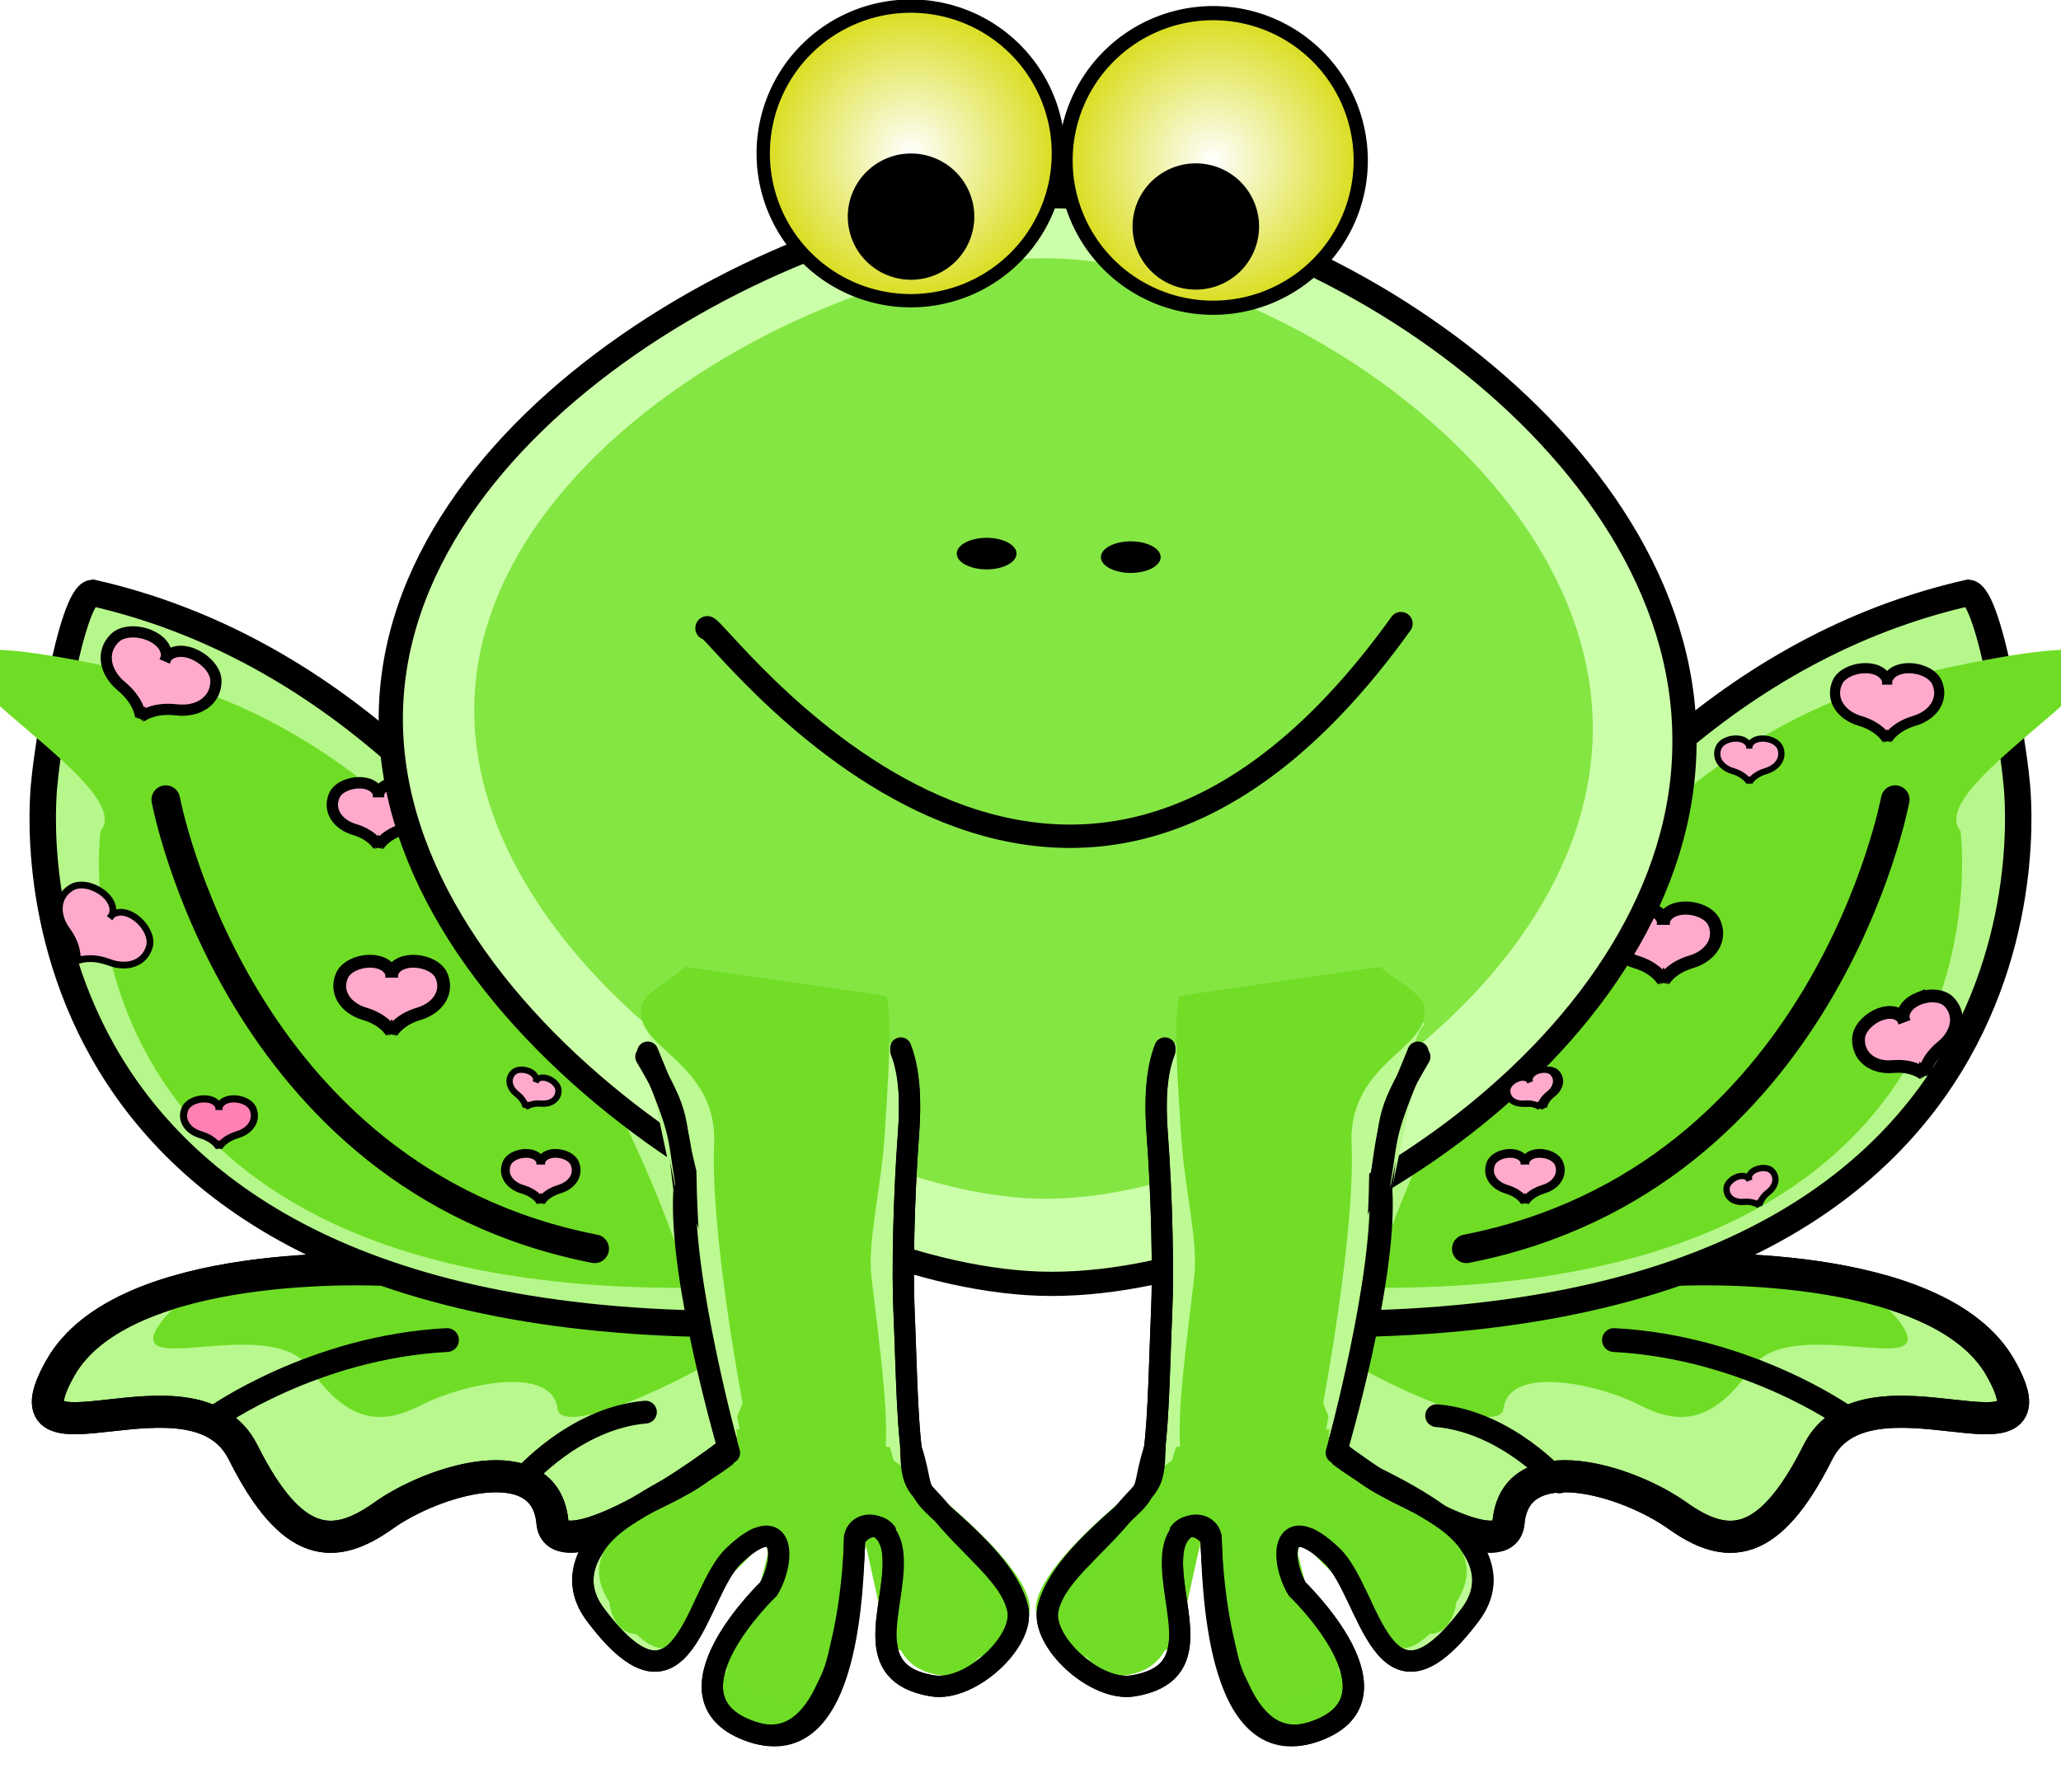 <?xml version="1.0"?>
<svg xmlns:rdf="http://www.w3.org/1999/02/22-rdf-syntax-ns#" xmlns="http://www.w3.org/2000/svg" xmlns:cc="http://creativecommons.org/ns#" xmlns:xlink="http://www.w3.org/1999/xlink" xmlns:dc="http://purl.org/dc/elements/1.1/" xmlns:svg="http://www.w3.org/2000/svg" id="svg2" viewBox="0 0 460 400" version="1.0">
  <defs id="defs4">
    <filter id="filter3353" y="-.16" width="1.27" x="-.135" height="1.32">
      <feGaussianBlur id="feGaussianBlur3355" stdDeviation="25.544"/>
    </filter>
    <filter id="filter3365" y="-.16" width="1.335" x="-.168" height="1.321">
      <feGaussianBlur id="feGaussianBlur3367" stdDeviation="16.722"/>
    </filter>
    <filter id="filter3375" y="-.424" width="1.346" x="-.173" height="1.849">
      <feGaussianBlur id="feGaussianBlur3377" stdDeviation="19.258"/>
    </filter>
    <filter id="filter4070" y="-.18" width="1.302" x="-.151" height="1.359">
      <feGaussianBlur id="feGaussianBlur4072" stdDeviation="10.47"/>
    </filter>
    <filter id="filter4170" y="-.057" width="1.298" x="-.149" height="1.113">
      <feGaussianBlur id="feGaussianBlur4172" stdDeviation="5.003"/>
    </filter>
    <filter id="filter4234">
      <feGaussianBlur id="feGaussianBlur4236" stdDeviation="0.974"/>
    </filter>
    <radialGradient id="radialGradient8382" cx="214.29" gradientUnits="userSpaceOnUse" cy="526.65" r="61.824">
      <stop id="stop4295" stop-color="#fff" offset="0"/>
      <stop id="stop4297" stop-color="#d8dc13" offset="1"/>
    </radialGradient>
  </defs>
  <g id="layer1" transform="translate(-139.12 -596.82)">
    <path id="path3371" stroke="#000" stroke-width="7.159" fill="#b8f88e" d="m224.76 880.28s-58.062-3.133-72.186 21.931c-14.123 25.064 29.816-3.133 40.801 18.798s20.4 21.931 31.385 14.098c10.985-7.832 36.093-15.665 37.662 1.567 1.569 17.231 81.601-40.729 69.047-54.827s-36.093-20.364-36.093-20.364z"/>
    <path id="path3373" filter="url(#filter3375)" transform="matrix(.549 0 0 .416 223.2 453.86)" fill="#6fdd25" d="m18.531 1021.2s-84.742-4.353-105.35 30.469c-20.613 34.822 43.516-4.353 59.548 26.116s29.774 30.469 45.806 19.587 52.677-21.764 54.968 2.176c2.29 23.94 119.1-56.585 100.77-76.172-18.323-19.587-52.677-28.293-52.677-28.293z"/>
    <path id="path4158" stroke="#000" stroke-width="7.159" fill="none" d="m224.76 880.28s-58.062-3.133-72.186 21.931c-14.123 25.064 29.816-3.133 40.801 18.798s20.4 21.931 31.385 14.098c10.985-7.832 36.093-15.665 37.662 1.567 1.569 17.231 81.601-40.729 69.047-54.827s-36.093-20.364-36.093-20.364z"/>
    <path id="path3359" stroke="#000" stroke-width="5.901" fill="#b6f78b" d="m305.22 890.76s-2.476-8.603-7.844-21.881-13.628-31.233-25.196-49.936-26.443-38.155-45.041-54.43c-18.598-16.274-40.92-29.371-67.38-35.362-4.869 0.552-10.252 36.299-10.668 41.76 0 0-16.551 121.53 154.06 121.47z"/>
    <path id="path3363" filter="url(#filter3365)" transform="matrix(.549 0 0 .548 223.2 328.36)" fill="#6fdd25" d="m126.59 1012s-60.616-210.95-222.55-247.69 3.71 40.603-16.321 64.002c0 0-25.322 186.25 235.7 186.17z"/>
    <path id="path3369" d="m176.12 775.32s15.693 84.591 95.724 100.26" stroke="#000" stroke-linecap="round" stroke-width="6.391" fill="none"/>
    <path id="path2499" stroke="#000" stroke-width="1.504" fill="#fac" d="m161.96 796.05c-2.044-1.535-4.963-2.237-6.833-1.144-3.425 2.004-3.551 6.174-1.05 9.581 2.431 3.311 2.342 5.989 2.256 6.74l-0.114 0.149s0.035-0.018 0.101-0.047c-0.01 0.071-0.019 0.109-0.019 0.109l0.113-0.15c0.702-0.285 3.262-1.091 7.11 0.354 3.961 1.487 7.95 0.243 8.96-3.59 1.008-3.825-4.721-9.408-8.337-7.017l-0.567 0.738 0.56-0.743c0.604-1.867-0.489-3.71-2.182-4.982z"/>
    <path id="path4005" stroke="#000" stroke-width="2.864" fill="#fac" d="m221.68 811.39c-2.614 0.011-5.426 1.239-6.271 3.283-1.549 3.744 0.929 7.217 5.075 8.449 4.028 1.197 5.614 3.432 6.009 4.097l-0.001 0.192s0.018-0.037 0.053-0.101c0.035 0.064 0.052 0.101 0.052 0.101l-0.001-0.192c0.395-0.665 1.98-2.9 6.009-4.097 4.145-1.232 6.624-4.705 5.075-8.449-1.546-3.736-9.667-4.749-11.131-0.572l-0.004 0.951-0.004-0.951c-0.664-1.893-2.694-2.72-4.86-2.711z"/>
    <path id="path4009" d="m187.1 913.18s21.97-15.665 51.785-17.231" stroke="#000" stroke-linecap="round" stroke-width="5.319" fill="none"/>
    <path id="path4011" d="m255.8 926.84s11.616-13.456 27.381-14.801" stroke="#000" stroke-linecap="round" stroke-width="5.083" fill="none"/>
    <path id="path4013" stroke="#000" stroke-width="7.159" fill="#b8f88e" d="m513.47 880.28s58.062-3.133 72.186 21.931c14.123 25.064-29.816-3.133-40.801 18.798s-20.4 21.931-31.385 14.098c-10.985-7.832-36.093-15.665-37.662 1.567-1.569 17.231-81.601-40.729-69.047-54.827s36.093-20.364 36.093-20.364z"/>
    <path id="path4015" filter="url(#filter3375)" transform="matrix(-.549 0 0 .416 515.04 453.86)" fill="#6fdd25" d="m18.531 1021.2s-84.742-4.353-105.35 30.469c-20.613 34.822 43.516-4.353 59.548 26.116s29.774 30.469 45.806 19.587 52.677-21.764 54.968 2.176c2.29 23.94 119.1-56.585 100.77-76.172-18.323-19.587-52.677-28.293-52.677-28.293z"/>
    <path id="path4147" stroke="#000" stroke-width="7.159" fill="none" d="m513.47 880.28s58.062-3.133 72.186 21.931c14.123 25.064-29.816-3.133-40.801 18.798s-20.4 21.931-31.385 14.098c-10.985-7.832-36.093-15.665-37.662 1.567-1.569 17.231-81.601-40.729-69.047-54.827s36.093-20.364 36.093-20.364z"/>
    <path id="path4017" stroke="#000" stroke-width="5.901" fill="#b6f78b" d="m433.01 890.76s2.476-8.603 7.844-21.881 13.628-31.233 25.196-49.936 26.443-38.155 45.041-54.43c18.598-16.274 40.92-29.371 67.38-35.362 4.869 0.552 10.252 36.299 10.668 41.76 0 0 16.551 121.53-154.06 121.47z"/>
    <path id="path4019" filter="url(#filter3365)" transform="matrix(-.549 0 0 .548 515.04 328.36)" fill="#6fdd25" d="m126.59 1012s-60.616-210.95-222.55-247.69 3.71 40.603-16.321 64.002c0 0-25.322 186.25 235.7 186.17z"/>
    <path id="path4021" d="m562.12 775.32s-15.693 84.591-95.724 100.26" stroke="#000" stroke-linecap="round" stroke-width="6.391" fill="none"/>
    <path id="path4023" stroke="#000" stroke-width="2.267" fill="#fac" d="m565.19 745.97c2.621 0.011 5.44 1.243 6.287 3.291 1.553 3.753-0.932 7.236-5.087 8.47-4.038 1.2-5.628 3.441-6.024 4.107l0.001 0.192s-0.018-0.037-0.053-0.101c-0.036 0.064-0.053 0.101-0.053 0.101l0.001-0.192c-0.396-0.667-1.985-2.908-6.024-4.107-4.156-1.235-6.641-4.717-5.087-8.47 1.55-3.746 9.691-4.761 11.159-0.574l0.004 0.953 0.004-0.953c0.665-1.897 2.701-2.727 4.872-2.717z"/>
    <path id="path4025" stroke="#000" stroke-width="2.929" fill="#fac" d="m515.36 799.52c2.674 0.011 5.55 1.268 6.415 3.358 1.585 3.83-0.95 7.383-5.191 8.642-4.12 1.224-5.742 3.51-6.146 4.191l0.001 0.196s-0.018-0.037-0.054-0.103c-0.036 0.065-0.054 0.103-0.054 0.103l0.001-0.196c-0.404-0.68-2.026-2.967-6.146-4.191-4.24-1.26-6.775-4.812-5.191-8.642 1.581-3.822 9.888-4.857 11.386-0.585l0.004 0.973 0.004-0.973c0.679-1.936 2.756-2.782 4.971-2.773z"/>
    <path id="path4027" d="m551.13 913.18s-21.97-15.665-51.785-17.231" stroke="#000" stroke-linecap="round" stroke-width="5.319" fill="none"/>
    <path id="path4029" d="m487.15 927.63s-11.616-13.456-27.381-14.801" stroke="#000" stroke-linecap="round" stroke-width="5.083" fill="none"/>
    <path id="path4261" stroke="#000" stroke-width="2.545" fill="#fac" d="m219.28 771.55c-2.324 0.01-4.823 1.102-5.574 2.918-1.377 3.328 0.826 6.415 4.511 7.51 3.581 1.064 4.99 3.05 5.341 3.642l-0.001 0.17s0.016-0.033 0.047-0.089c0.032 0.057 0.047 0.089 0.047 0.089l-0.001-0.17c0.351-0.591 1.76-2.578 5.341-3.642 3.685-1.095 5.888-4.182 4.511-7.51-1.374-3.321-8.592-4.221-9.894-0.508l-0.004 0.845-0.003-0.845c-0.59-1.682-2.394-2.417-4.32-2.409z"/>
    <path id="path3346" stroke="#000" stroke-width="5.404" fill="#cfa" d="m515.08 762.01c0.339 67.015-84.922 121.4-141.23 121.4-55.439 0-147.51-59.088-147.51-126.1 0-67.015 92.071-116.7 147.51-116.7s141.23 54.389 141.23 121.4z"/>
    <path id="path3351" opacity=".781" d="m494.4 786.65c0 105.73-135.12 191.54-222.44 191.54-87.315 0-232.32-93.226-232.32-198.96s145.01-184.13 232.32-184.13c87.315 0 222.44 85.812 222.44 191.54z" transform="matrix(.549 0 0 .548 223.2 328.36)" filter="url(#filter3353)" fill="#55d400"/>
    <path id="path3349" d="m296.92 737.07c-0.382-4.222 77.225 107.25 154.89-1.045" stroke="#000" stroke-linecap="round" stroke-width="5.218" fill="none"/>
    <path id="path4255" stroke="#000" stroke-width="2.494" fill="#fac" d="m172.54 738.64c-2.653-1.125-6.038-1.102-7.786 0.601-3.202 3.12-2.206 7.717 1.458 10.766 3.56 2.963 4.191 5.917 4.302 6.762l-0.084 0.194s0.034-0.029 0.098-0.079c0.008 0.08 0.009 0.125 0.009 0.125l0.083-0.194c0.69-0.502 3.271-2.078 7.875-1.54 4.737 0.554 8.763-1.889 8.826-6.356 0.063-4.458-7.724-9.012-11.029-5.417l-0.419 0.961 0.411-0.965c0.153-2.206-1.544-3.926-3.742-4.859z"/>
    <path id="path4259" stroke="#000" stroke-width="1.591" fill="#ff80b2" d="m184.68 842.11c-1.781 0.007-3.698 0.845-4.274 2.237-1.056 2.551 0.633 4.918 3.458 5.757 2.745 0.815 3.825 2.339 4.095 2.792l-0 0.131s0.012-0.025 0.036-0.069c0.024 0.044 0.036 0.069 0.036 0.069l-0-0.131c0.269-0.453 1.349-1.976 4.095-2.792 2.825-0.839 4.514-3.206 3.458-5.757-1.054-2.546-6.587-3.236-7.585-0.39l-0.003 0.648-0.003-0.648c-0.452-1.29-1.836-1.853-3.312-1.847z"/>
    <path id="path4263" transform="matrix(.549 0 0 .548 382.47 370.34)" d="m-30 638.79a12.143 6.429 0 1 1 -24.286 0 12.143 6.429 0 1 1 24.286 0z"/>
    <path id="path4265" transform="matrix(.549 0 0 .548 414.64 371.13)" d="m-30 638.79a12.143 6.429 0 1 1 -24.286 0 12.143 6.429 0 1 1 24.286 0z"/>
    <path id="path4281" stroke="#000" stroke-width="1.395" fill="#fac" d="m532.56 761.68c1.613 0.007 3.347 0.765 3.869 2.025 0.956 2.31-0.573 4.452-3.131 5.212-2.485 0.738-3.463 2.117-3.707 2.527l0 0.118s-0.011-0.023-0.033-0.062c-0.022 0.039-0.032 0.062-0.032 0.062l0-0.118c-0.244-0.41-1.222-1.789-3.707-2.527-2.557-0.76-4.086-2.902-3.131-5.212 0.954-2.305 5.963-2.929 6.867-0.353l0.003 0.587 0.002-0.587c0.409-1.167 1.662-1.678 2.998-1.672z"/>
    <path id="path4283" stroke="#000" stroke-width="2.857" fill="#fac" d="m567.32 819.74c2.384-0.958 5.382-0.834 6.881 0.791 2.746 2.977 1.729 7.188-1.606 9.89-3.241 2.626-3.886 5.333-4.009 6.11l0.069 0.181s-0.029-0.028-0.084-0.076c-0.009 0.074-0.012 0.115-0.012 0.115l-0.068-0.182c-0.597-0.484-2.838-2.017-6.932-1.66-4.213 0.367-7.709-2.009-7.634-6.133 0.075-4.115 7.107-8.082 9.93-4.664l0.343 0.9-0.336-0.903c-0.071-2.04 1.482-3.576 3.458-4.37z"/>
    <path id="path4285" stroke="#000" stroke-width="1.399" fill="#fac" d="m531.16 857.83c1.191-0.459 2.689-0.4 3.438 0.379 1.372 1.428 0.864 3.448-0.802 4.744-1.619 1.26-1.942 2.558-2.003 2.931l0.034 0.087s-0.015-0.014-0.042-0.036c-0.005 0.035-0.006 0.055-0.006 0.055l-0.034-0.087c-0.298-0.232-1.418-0.968-3.463-0.796-2.105 0.176-3.851-0.964-3.814-2.942 0.037-1.974 3.551-3.877 4.961-2.237l0.171 0.432-0.168-0.433c-0.035-0.979 0.741-1.716 1.728-2.096z"/>
    <g id="g8726">
      <path id="path8700" transform="matrix(.563 0 0 .555 222.34 321.7)" fill="#bdf995" d="m144.02 1070.5c4.297 22.532-37.449 32.47-46.749 41.683-9.3 9.213-14.426 21.529-5.969 32.806 32.527 43.374 35.863-15.334 49.971-28.812 18.175-17.363 26.922 4.415 20.186 16.044 0 0-45.043 46.966-8.812 59.034s37.309-80.553 37.309-80.553c3.77-5.698 16.847-14.946 17.441 0.673 0.701 18.42-10.191 53.574 16.814 57.995 13.781 2.256 30.715-15.391 28.075-27.344-2.64-11.954-14.755-27.364-27.607-38.654-10.764-9.456-10.096-9.14-15.019-24.456"/>
      <path id="path4249" stroke="#000" stroke-width="1.951" fill="#fac" d="m256.5 854.28c-1.781 0.007-3.698 0.845-4.274 2.237-1.056 2.551 0.633 4.918 3.458 5.757 2.745 0.815 3.825 2.339 4.095 2.792l-0 0.131s0.012-0.025 0.036-0.069c0.024 0.044 0.036 0.069 0.036 0.069l-0-0.131c0.269-0.453 1.349-1.976 4.095-2.792 2.825-0.839 4.514-3.206 3.458-5.757-1.054-2.546-6.587-3.236-7.585-0.39l-0.003 0.648-0.003-0.648c-0.452-1.29-1.836-1.853-3.312-1.847z"/>
      <path id="path4353" stroke="#000" stroke-width="1.399" fill="#fac" d="m257.08 835.89c-1.191-0.459-2.689-0.4-3.438 0.379-1.372 1.428-0.864 3.448 0.802 4.744 1.619 1.26 1.942 2.558 2.003 2.931l-0.034 0.087s0.015-0.014 0.042-0.036c0.005 0.035 0.006 0.055 0.006 0.055l0.034-0.087c0.298-0.232 1.418-0.968 3.463-0.796 2.105 0.176 3.851-0.964 3.814-2.942-0.037-1.974-3.551-3.877-4.961-2.237l-0.171 0.432 0.168-0.433c0.035-0.979-0.741-1.716-1.727-2.096z"/>
      <path id="path4355" fill="#bdfa93" d="m283.18 824.63c-1.795 1.969-1.751-1.018 0.247 2.443 6.052 15.971 7.148 13.644 11.126 31.151 0.334 27.135 5.001 48.562 5.001 48.562l3.802 10.755s19.337 31.374 34.847 23.801 2.026-28.213 0.741-57.958c-0.376-8.701 3.079-24.997 4.144-39.226 0.532-7.114-1.832-9.147-3.833-14.243"/>
      <path id="path4357" d="m343.3 926.01c-1.78-9.899-1.775-22.016-2.417-36.889-0.376-8.701-0.057-25.253 1.007-39.482 0.532-7.114 0.28-13.786-1.72-18.883m-56.896 1.948c8.164 13.862 6.398 13.454 8.519 29.576-1.341 20.101 10.154 58.816 10.154 58.816" stroke="#000" stroke-linecap="round" stroke-width="4.748" fill="#b9f88f"/>
      <path id="path4359" filter="url(#filter4070)" transform="matrix(.452 0 0 .451 229.11 426.51)" fill="#6fdd25" d="m217.36 1087.6s-30.986-1.137-58.482 21.451c-25.024 20.558-68.842 43.495-54.211 70.624 15.612 28.947 78.468-44.791 78.468-44.791l-15.262 59.274s-32.053 30.167 7.542 43.366c39.595 13.198 50.907-104.83 50.907-104.83l12.846 58.542s41.335 25.788 68.251-10.987c16.252-22.206-71.625-84.528-71.625-84.528z"/>
      <path id="path4361" d="m303.22 922.28c-9.246 3.535-22.505 10.267-28.161 15.864-5.656 5.597-8.177 12.266-3.034 19.117 19.782 26.35 22.27-4.953 30.85-13.141 11.053-10.548 11.906 0.312 7.81 7.378 0 0-25.683 24.591-3.649 31.922 22.034 7.332 22.837-43.198 22.837-43.198 2.293-3.462 8.251-4.971 8.613 4.518 0.426 11.19-7.649 25.717 8.774 28.403 8.381 1.371 20.63-9.893 19.024-17.154-1.605-7.262-8.973-14.425-16.789-21.283-6.546-5.744-4.094-5.518-7.089-14.823" stroke="#000" stroke-linecap="round" stroke-width="4.748" fill="none"/>
      <path id="path4363" filter="url(#filter4170)" transform="matrix(-.579 0 0 .576 525.51 296.74)" fill="#71dd27" d="m403.25 895.64c2.322 3.389 19.371 11.461 16.786 17.418 1.108 14.349-28.506 20.122-28.02 50.257 1.735 34.601-10.923 101.39-10.923 101.39l2.063 5.174s-7.608 55.58-41.22 39.688c-21.505-10.168-17.653-33.623-10.572-93.396 1.762-14.87-3.853-33.686-5.231-58.178-0.689-12.246-3.072-42.303-0.484-51.075"/>
      <path id="path4365" filter="url(#filter4234)" transform="matrix(.563 0 0 .555 222.34 321.7)" fill="#71dd27" d="m144.02 1070.5c4.297 22.532-37.449 32.47-46.749 41.683-9.3 9.213-10.264 19.116-1.807 30.393 32.527 43.374 28.133-13.524 42.241-27.002 18.175-17.363 22.759 8.035 16.024 19.664 0 0-33.745 31.883 2.485 43.952 36.231 12.068 24.822-67.884 24.822-67.884 3.77-5.698 25.766-15.549 26.36 0.07 0.701 18.42-10.191 53.574 16.814 57.995 13.781 2.256 23.58-14.787 20.94-26.741-2.64-11.954-14.755-23.744-27.607-35.034-10.764-9.456-7.717-14.57-12.641-29.886"/>
      <path id="path4367" d="m300.98 922.02c-8.643 6.545-20.219 10.799-25.929 16.128-5.817 5.43-8.177 12.266-3.034 19.117 19.782 26.35 22.27-4.953 30.85-13.141 11.053-10.548 11.906 0.312 7.81 7.378 0 0-25.683 24.591-3.649 31.922 22.034 7.332 22.441-33.77 22.837-43.198 0.174-4.146 8.251-4.971 8.613 4.518 0.426 11.19-7.649 25.717 8.774 28.403 8.381 1.371 20.63-9.893 19.024-17.154-1.605-7.262-10.186-13.25-16.789-21.283-5.548-6.749-6.971-5.518-7.089-14.823" stroke="#000" stroke-linecap="round" stroke-width="4.748" fill="none"/>
      <path id="path4369" d="m343.3 926.02c-1.78-9.831-1.775-21.865-2.418-36.636-0.376-8.641-0.058-25.079 1.008-39.211 0.532-7.066 0.28-13.692-1.721-18.753m-56.489 0.26c7.761 18.67 6.523 17.059 8.521 29.373-1.341 19.963 9.734 60.088 9.734 60.088" stroke="#000" stroke-linecap="round" stroke-width="4.733" fill="#b9f88f"/>
    </g>
    <path id="path3324" d="m274.29 526.65a60 60 0 1 1 -120 0 60 60 0 1 1 120 0z" transform="matrix(.549 0 0 .548 292.24 344.03)" stroke="#000" stroke-width="5.776" fill="url(#radialGradient8382)"/>
    <path id="path3328" transform="matrix(.549 0 0 .548 413.86 396.35)" d="m11.429 458.08a25.714 25.714 0 1 1 -51.429 0 25.714 25.714 0 1 1 51.429 0z"/>
    <path id="path3322" d="m274.29 526.65a60 60 0 1 1 -120 0 60 60 0 1 1 120 0z" transform="matrix(.549 0 0 .548 224.76 342.46)" stroke="#000" stroke-width="5.421" fill="url(#radialGradient8382)"/>
    <path id="path3326" transform="matrix(.549 0 0 .548 350.3 394.15)" d="m11.429 458.08a25.714 25.714 0 1 1 -51.429 0 25.714 25.714 0 1 1 51.429 0z"/>
    <path id="path4888" stroke="#000" stroke-width="1.399" fill="#fac" d="m483.08 835.89c1.191-0.459 2.689-0.4 3.438 0.379 1.372 1.428 0.864 3.448-0.802 4.744-1.619 1.26-1.942 2.558-2.003 2.931l0.034 0.087s-0.015-0.014-0.042-0.036c-0.005 0.035-0.006 0.055-0.006 0.055l-0.034-0.087c-0.298-0.232-1.418-0.968-3.463-0.796-2.105 0.176-3.851-0.964-3.814-2.942 0.037-1.974 3.551-3.877 4.961-2.237l0.171 0.432-0.168-0.433c-0.035-0.979 0.741-1.716 1.727-2.096z"/>
    <path id="path4904" d="m257.75 329.19c1.78-9.899 1.775-22.016 2.417-36.889 0.376-8.701 0.058-25.253-1.007-39.482-0.532-7.114-0.28-13.786 1.72-18.883m57.071 0.858c-7.759 18.799-6.671 14.941-8.818 28.979 1.341 20.101-10.03 60.503-10.03 60.503" stroke="#000" stroke-linecap="round" stroke-width="4.748" fill="#b9f88f"/>
    <g id="g8739" transform="matrix(-1 0 0 1 739.29 0)">
      <path id="path8741" transform="matrix(.563 0 0 .555 222.34 321.7)" fill="#bdf995" d="m144.02 1070.5c4.297 22.532-37.449 32.47-46.749 41.683-9.3 9.213-14.426 21.529-5.969 32.806 32.527 43.374 35.863-15.334 49.971-28.812 18.175-17.363 26.922 4.415 20.186 16.044 0 0-45.043 46.966-8.812 59.034s37.309-80.553 37.309-80.553c3.77-5.698 16.847-14.946 17.441 0.673 0.701 18.42-10.191 53.574 16.814 57.995 13.781 2.256 30.715-15.391 28.075-27.344-2.64-11.954-14.755-27.364-27.607-38.654-10.764-9.456-10.096-9.14-15.019-24.456"/>
      <path id="path8743" stroke="#000" stroke-width="1.951" fill="#fac" d="m256.5 854.28c-1.781 0.007-3.698 0.845-4.274 2.237-1.056 2.551 0.633 4.918 3.458 5.757 2.745 0.815 3.825 2.339 4.095 2.792l-0 0.131s0.012-0.025 0.036-0.069c0.024 0.044 0.036 0.069 0.036 0.069l-0-0.131c0.269-0.453 1.349-1.976 4.095-2.792 2.825-0.839 4.514-3.206 3.458-5.757-1.054-2.546-6.587-3.236-7.585-0.39l-0.003 0.648-0.003-0.648c-0.452-1.29-1.836-1.853-3.312-1.847z"/>
      <path id="path8745" stroke="#000" stroke-width="1.399" fill="#fac" d="m257.08 835.89c-1.191-0.459-2.689-0.4-3.438 0.379-1.372 1.428-0.864 3.448 0.802 4.744 1.619 1.26 1.942 2.558 2.003 2.931l-0.034 0.087s0.015-0.014 0.042-0.036c0.005 0.035 0.006 0.055 0.006 0.055l0.034-0.087c0.298-0.232 1.418-0.968 3.463-0.796 2.105 0.176 3.851-0.964 3.814-2.942-0.037-1.974-3.551-3.877-4.961-2.237l-0.171 0.432 0.168-0.433c0.035-0.979-0.741-1.716-1.727-2.096z"/>
      <path id="path8747" fill="#bdfa93" d="m283.18 824.63c-1.795 1.969-1.751-1.018 0.247 2.443 6.052 15.971 7.148 13.644 11.126 31.151 0.334 27.135 5.001 48.562 5.001 48.562l3.802 10.755s19.337 31.374 34.847 23.801 2.026-28.213 0.741-57.958c-0.376-8.701 3.079-24.997 4.144-39.226 0.532-7.114-1.832-9.147-3.833-14.243"/>
      <path id="path8749" d="m343.3 926.01c-1.78-9.899-1.775-22.016-2.417-36.889-0.376-8.701-0.057-25.253 1.007-39.482 0.532-7.114 0.28-13.786-1.72-18.883m-56.896 1.948c8.164 13.862 6.398 13.454 8.519 29.576-1.341 20.101 10.154 58.816 10.154 58.816" stroke="#000" stroke-linecap="round" stroke-width="4.748" fill="#b9f88f"/>
      <path id="path8751" filter="url(#filter4070)" transform="matrix(.452 0 0 .451 229.11 426.51)" fill="#6fdd25" d="m217.36 1087.6s-30.986-1.137-58.482 21.451c-25.024 20.558-68.842 43.495-54.211 70.624 15.612 28.947 78.468-44.791 78.468-44.791l-15.262 59.274s-32.053 30.167 7.542 43.366c39.595 13.198 50.907-104.83 50.907-104.83l12.846 58.542s41.335 25.788 68.251-10.987c16.252-22.206-71.625-84.528-71.625-84.528z"/>
      <path id="path8753" d="m303.22 922.28c-9.246 3.535-22.505 10.267-28.161 15.864-5.656 5.597-8.177 12.266-3.034 19.117 19.782 26.35 22.27-4.953 30.85-13.141 11.053-10.548 11.906 0.312 7.81 7.378 0 0-25.683 24.591-3.649 31.922 22.034 7.332 22.837-43.198 22.837-43.198 2.293-3.462 8.251-4.971 8.613 4.518 0.426 11.19-7.649 25.717 8.774 28.403 8.381 1.371 20.63-9.893 19.024-17.154-1.605-7.262-8.973-14.425-16.789-21.283-6.546-5.744-4.094-5.518-7.089-14.823" stroke="#000" stroke-linecap="round" stroke-width="4.748" fill="none"/>
      <path id="path8755" filter="url(#filter4170)" transform="matrix(-.579 0 0 .576 525.51 296.74)" fill="#71dd27" d="m403.25 895.64c2.322 3.389 19.371 11.461 16.786 17.418 1.108 14.349-28.506 20.122-28.02 50.257 1.735 34.601-10.923 101.39-10.923 101.39l2.063 5.174s-7.608 55.58-41.22 39.688c-21.505-10.168-17.653-33.623-10.572-93.396 1.762-14.87-3.853-33.686-5.231-58.178-0.689-12.246-3.072-42.303-0.484-51.075"/>
      <path id="path8757" filter="url(#filter4234)" transform="matrix(.563 0 0 .555 222.34 321.7)" fill="#71dd27" d="m144.02 1070.5c4.297 22.532-37.449 32.47-46.749 41.683-9.3 9.213-10.264 19.116-1.807 30.393 32.527 43.374 28.133-13.524 42.241-27.002 18.175-17.363 22.759 8.035 16.024 19.664 0 0-33.745 31.883 2.485 43.952 36.231 12.068 24.822-67.884 24.822-67.884 3.77-5.698 25.766-15.549 26.36 0.07 0.701 18.42-10.191 53.574 16.814 57.995 13.781 2.256 23.58-14.787 20.94-26.741-2.64-11.954-14.755-23.744-27.607-35.034-10.764-9.456-7.717-14.57-12.641-29.886"/>
      <path id="path8759" d="m300.98 922.02c-8.643 6.545-20.219 10.799-25.929 16.128-5.817 5.43-8.177 12.266-3.034 19.117 19.782 26.35 22.27-4.953 30.85-13.141 11.053-10.548 11.906 0.312 7.81 7.378 0 0-25.683 24.591-3.649 31.922 22.034 7.332 22.441-33.77 22.837-43.198 0.174-4.146 8.251-4.971 8.613 4.518 0.426 11.19-7.649 25.717 8.774 28.403 8.381 1.371 20.63-9.893 19.024-17.154-1.605-7.262-10.186-13.25-16.789-21.283-5.548-6.749-6.971-5.518-7.089-14.823" stroke="#000" stroke-linecap="round" stroke-width="4.748" fill="none"/>
      <path id="path8761" d="m343.3 926.02c-1.78-9.831-1.775-21.865-2.418-36.636-0.376-8.641-0.058-25.079 1.008-39.211 0.532-7.066 0.28-13.692-1.721-18.753m-56.489 0.26c7.761 18.67 6.523 17.059 8.521 29.373-1.341 19.963 9.734 60.088 9.734 60.088" stroke="#000" stroke-linecap="round" stroke-width="4.733" fill="#b9f88f"/>
    </g>
  </g>
</svg>
